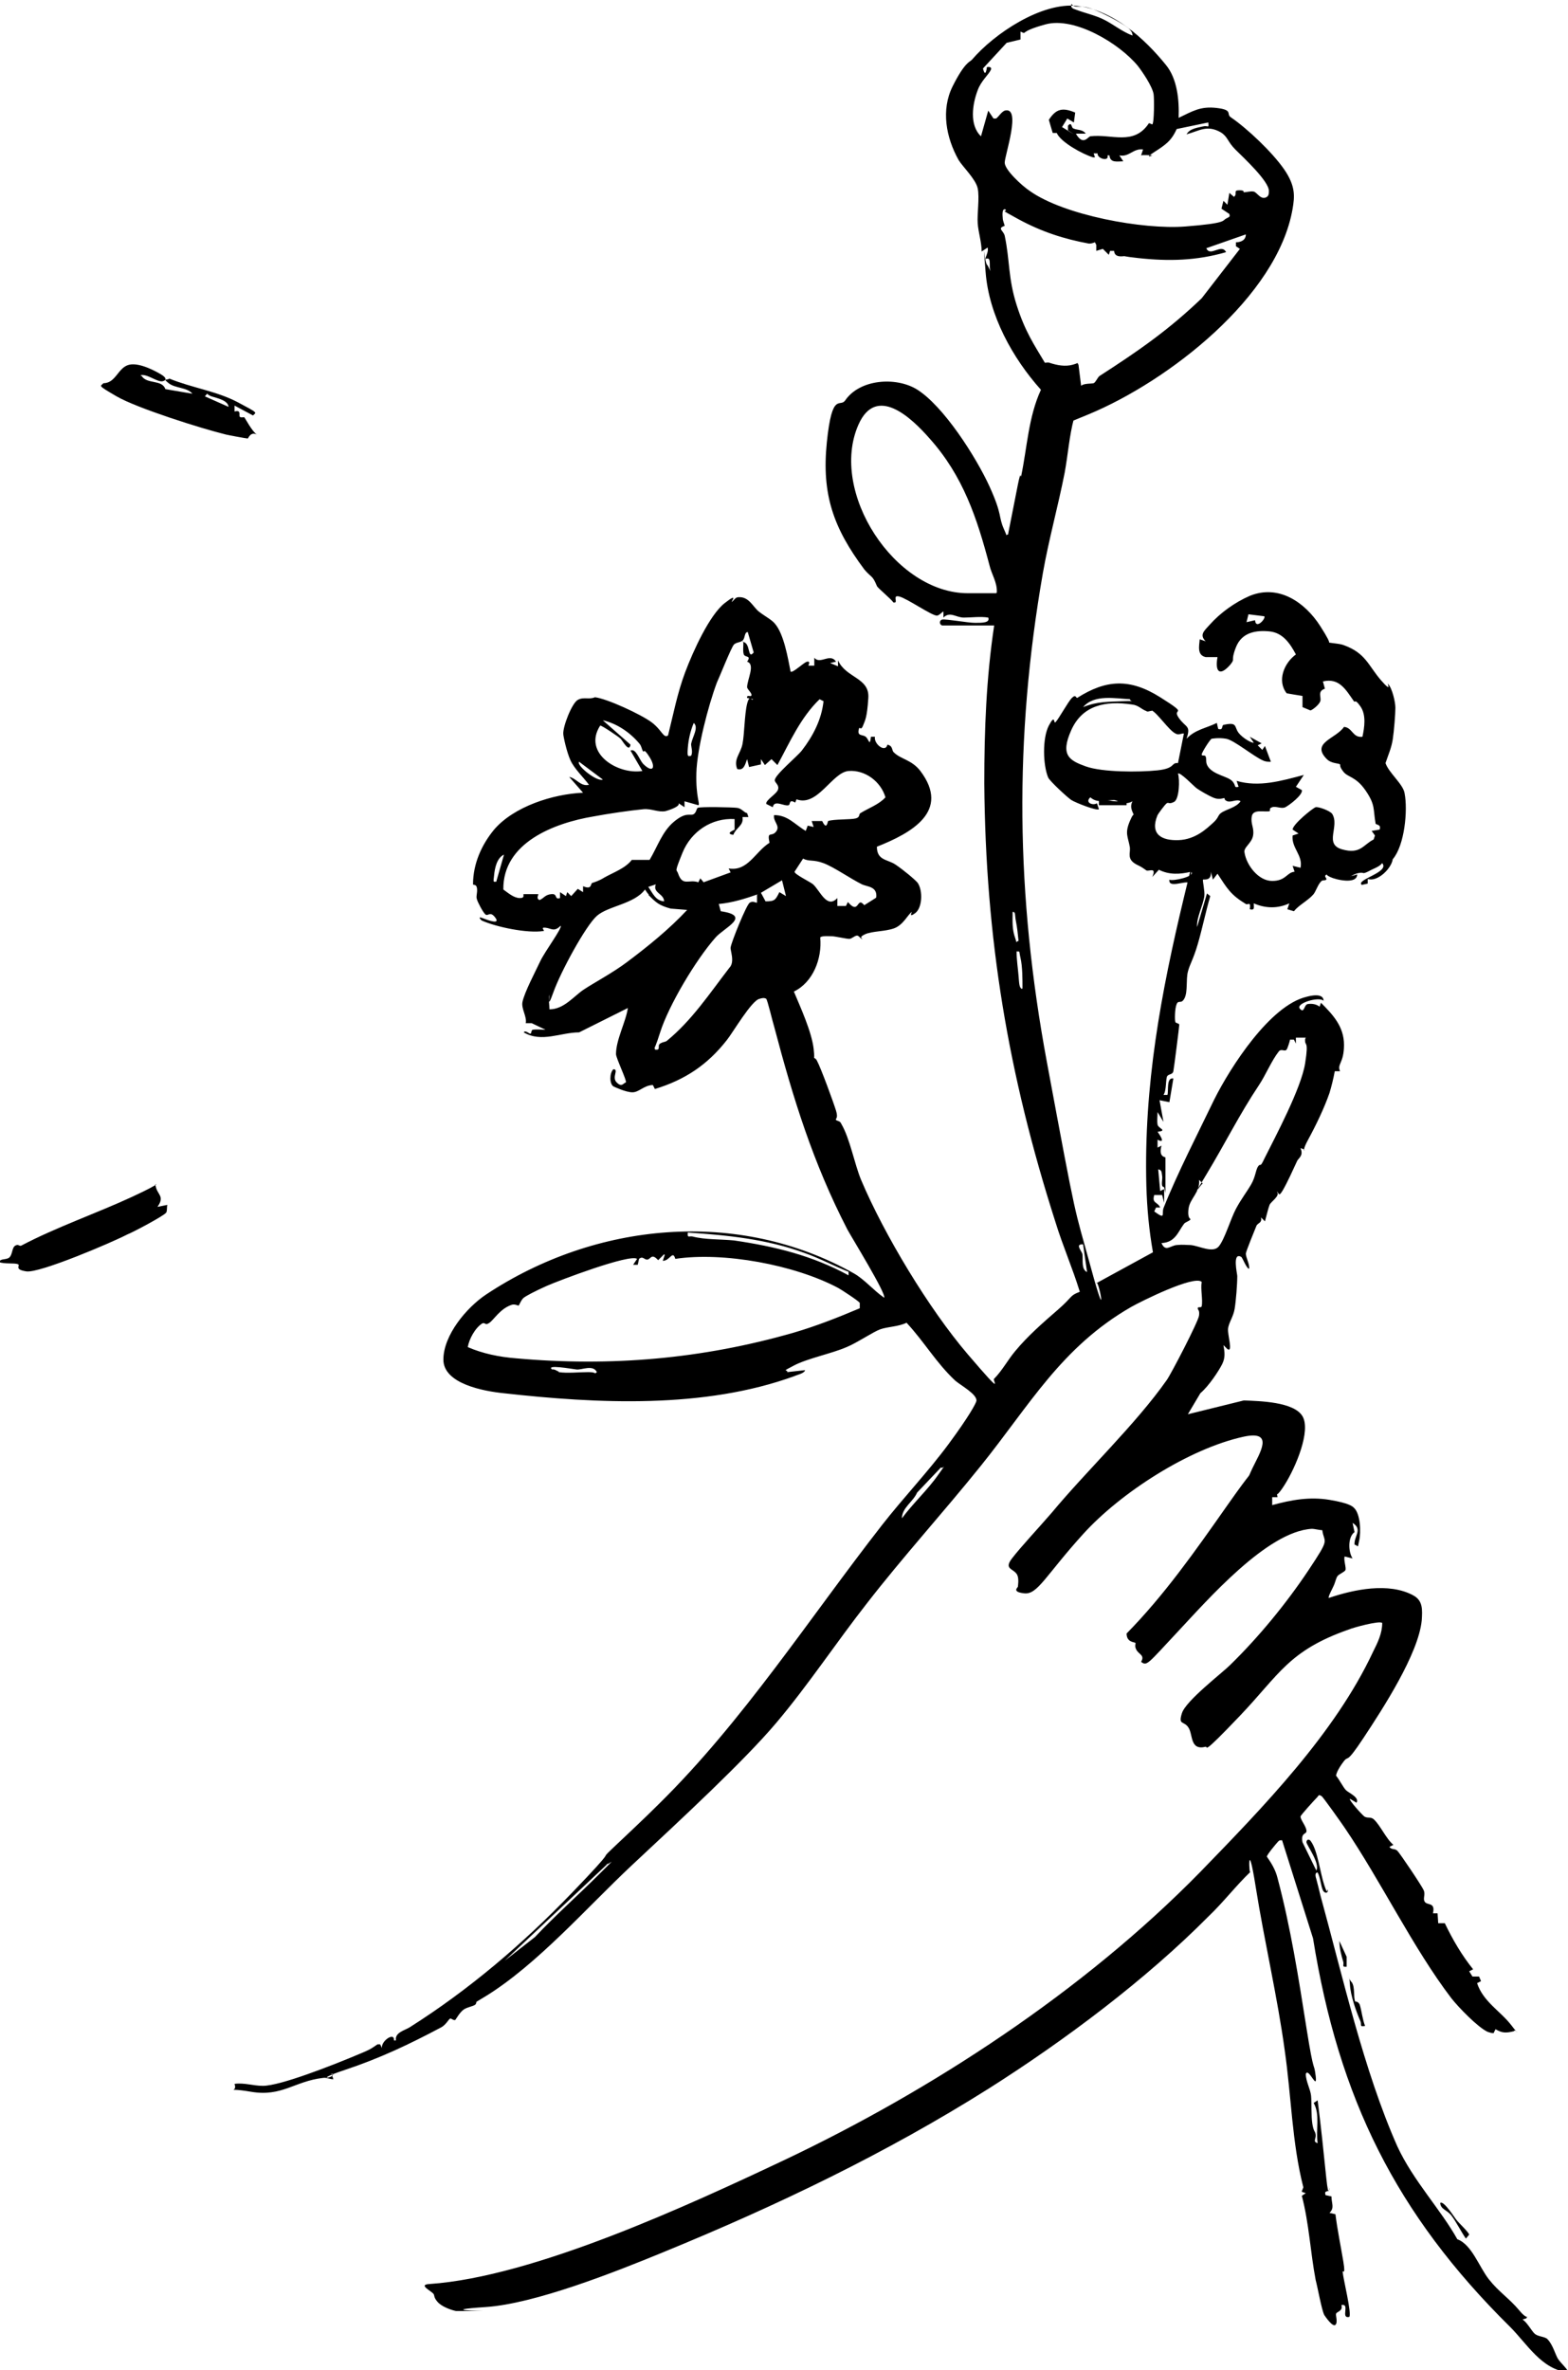 <svg width="319" height="482" viewBox="0 0 319 482" fill="none" xmlns="http://www.w3.org/2000/svg">
<g clip-path="url(#clip0_1044_2431)">
<path d="M236.838 241.402C236.033 241.402 236.57 239.795 236.435 239.125C236.301 238.456 236.435 237.92 235.631 237.787L236.033 242.205L236.838 241.803V244.615L236.435 243.008H234.827C234.291 244.749 235.497 244.347 236.033 245.552H235.229C235.229 245.418 234.827 246.355 234.827 246.355C237.24 248.096 236.301 246.891 236.704 245.686C239.518 238.59 243.807 230.289 247.024 223.594C250.375 216.9 258.417 204.448 265.789 202.708C266.727 202.44 269.274 201.904 269.274 203.511C268.335 202.574 263.51 204.047 264.449 205.118C265.387 206.189 265.253 204.314 266.057 204.18C266.861 204.047 267.799 204.18 268.47 204.716L268.738 203.913C271.15 206.323 273.429 208.733 273.429 212.482C273.429 216.23 271.954 216.364 272.625 217.837H271.552C271.284 219.31 270.882 220.917 270.48 222.255C269.408 225.335 267.799 228.682 266.057 231.895C264.314 235.109 266.325 233.77 264.583 233.502C265.253 234.975 264.18 235.51 263.912 236.046C263.108 237.787 261.902 240.464 260.964 242.071C260.025 243.678 260.159 242.339 259.757 242.339C260.562 243.142 258.551 244.347 258.283 245.017C258.015 245.686 257.613 247.427 257.345 248.364L256.541 247.56C256.809 248.765 255.87 248.632 255.602 249.301C255.334 249.97 253.458 254.523 253.458 254.924C253.458 255.728 254.262 257.067 254.128 258.004C253.592 258.004 252.788 255.728 252.52 255.594C250.643 254.523 251.715 259.075 251.715 259.477C251.715 261.217 251.447 264.564 251.179 266.171C250.911 267.778 249.973 268.983 249.839 270.188C249.705 271.393 250.911 275.142 249.705 274.338L248.901 273.535C249.169 275.008 249.303 276.079 248.633 277.418C247.962 278.757 245.952 281.836 244.209 283.309L241.663 287.593L253.056 284.782C256.272 284.915 263.242 285.049 264.985 287.995C266.727 290.94 263.644 298.304 261.366 301.919C259.087 305.534 259.757 302.723 259.891 304.463H258.819V306.07C262.706 304.999 266.459 304.329 270.48 304.999C274.501 305.668 275.171 306.338 275.439 306.605C276.78 307.81 276.914 311.559 276.512 313.3C276.109 315.04 276.512 314.371 275.573 314.103C275.439 312.363 277.316 311.024 275.171 309.685L275.573 311.559C274.233 312.497 274.233 315.442 275.171 316.915L273.563 316.513C273.295 317.183 273.965 318.923 273.697 319.325C273.429 319.727 272.356 320.128 272.088 320.53C271.82 320.932 271.686 321.601 271.418 322.27C271.15 322.94 270.078 324.814 270.346 324.948C275.439 323.208 282.543 321.735 287.502 324.413C289.513 325.484 289.379 327.358 289.245 329.5C288.575 336.329 281.337 347.442 277.45 353.333C273.563 359.224 274.501 356.68 273.295 358.287C272.088 359.893 271.82 360.83 271.82 361.098C272.491 361.902 273.295 363.508 273.831 364.044C274.367 364.579 276.646 365.517 275.975 366.588L274.635 365.784C274.367 366.052 277.182 369.132 277.584 369.399C278.254 369.801 278.79 369.399 279.46 369.935C280.801 371.14 282.007 373.952 283.481 375.157L282.677 375.558C283.079 376.228 283.749 375.826 284.285 376.362C284.822 376.897 289.245 383.458 289.647 384.395C290.049 385.332 289.379 386.135 289.915 386.805C290.451 387.474 292.059 386.805 291.523 389.081H292.462L292.596 391.089H293.936C295.544 394.437 297.421 397.65 299.699 400.462L298.895 400.863L299.565 401.934H300.906L301.308 402.872L300.504 403.273C301.71 407.022 305.329 409.03 307.473 411.842C309.618 414.654 308.277 412.378 308.009 413.047C306.401 413.449 305.597 413.449 304.256 412.645L303.854 413.449C303.452 413.449 303.05 413.315 302.648 413.181C300.638 412.244 296.751 408.227 295.276 406.353C287.502 396.177 280.935 382.52 273.563 371.675C273.027 370.872 269.14 365.383 268.872 365.249C268.201 364.847 268.335 365.115 267.933 365.517C267.531 365.918 264.583 369.132 264.583 369.399C264.583 370.069 265.655 371.274 265.789 372.211C265.923 373.148 264.583 372.479 264.985 374.621L267.799 380.378C268.604 378.905 265.789 375.157 265.789 374.621C265.789 374.085 266.325 373.818 266.727 374.487C268.067 376.362 268.604 380.914 269.408 383.324C270.212 385.734 269.944 383.993 270.078 384.261C270.346 384.93 269.542 385.198 269.14 384.395C268.738 383.592 268.604 381.717 268.067 380.78C267.397 380.78 267.665 381.717 267.799 382.119C268.067 383.056 268.335 384.261 268.604 385.332C273.161 401.934 277.45 421.08 284.285 436.478C287.502 443.44 293.132 449.331 296.483 455.356C299.431 456.427 300.906 460.979 302.916 463.523C304.927 466.067 307.071 467.406 309.082 469.816C311.092 472.226 310.824 470.352 310.556 471.423L309.752 471.69C310.69 472.226 311.628 474.1 312.298 474.636C312.969 475.172 314.443 475.172 314.845 475.707C315.917 476.778 316.454 478.92 316.99 479.724C317.526 480.527 319.268 482.134 319 482.402C313.639 481.866 310.69 476.644 307.205 473.163C284.017 450.268 272.356 426.704 267.129 394.169L260.83 374.219C260.293 374.219 260.293 374.219 260.025 374.487C259.757 374.755 257.613 377.299 257.747 377.567C258.685 378.905 259.489 380.244 259.891 381.851C262.572 391.893 264.18 402.202 265.789 412.378C267.397 422.553 267.263 418.938 267.665 422.152C268.067 425.365 266.191 420.277 265.655 421.75C265.655 423.223 266.593 424.829 266.727 426.168C266.861 427.507 266.727 430.319 266.995 431.925C267.263 433.532 267.531 433.264 267.665 434.068C267.799 434.871 266.995 435.54 268.067 435.808C267.665 432.997 268.604 430.051 267.263 427.641L268.067 427.105C268.738 432.327 269.274 437.549 269.81 442.77C270.346 447.992 270.48 444.109 270.48 445.047C270.48 445.984 269.274 445.18 269.676 446.385L270.882 446.653C270.882 448.126 271.552 448.929 270.48 450L271.686 450.268C272.088 453.482 272.759 456.695 273.295 459.908C273.831 463.122 273.027 461.381 273.161 462.05C273.295 463.523 275.037 470.485 274.501 471.155C272.625 471.557 274.769 468.343 272.893 468.745C273.295 469.95 271.954 470.084 271.82 470.485C271.686 470.887 272.222 472.226 271.686 472.762C271.15 473.297 269.676 471.155 269.408 470.753C268.872 469.682 268.067 465.13 267.665 463.657C266.593 458.034 266.325 452.143 264.851 446.519L265.655 445.984L264.851 445.716C264.851 445.314 265.253 444.913 265.119 444.645C262.84 435.674 262.706 426.168 261.366 416.93C259.891 406.085 257.211 394.704 255.468 383.725C253.726 372.747 254.128 381.851 254.396 380.646C251.447 383.458 248.901 386.805 245.952 389.617C233.085 402.604 216.599 414.922 201.185 424.695C180.141 437.95 158.026 448.528 134.838 458.034C125.054 462.05 108.835 468.477 98.783 469.147C88.73 469.816 98.515 469.95 98.247 469.95C97.979 469.95 93.288 469.95 92.751 469.95C91.545 469.682 89.803 469.013 88.999 468.075C88.194 467.138 88.462 466.87 88.194 466.469C87.658 465.799 84.978 464.594 87.39 464.46C108.701 462.988 140.199 448.394 159.768 439.155C189.39 425.097 220.351 405.014 244.209 380.646C256.943 367.525 271.552 352.529 279.326 335.927C280.264 334.053 281.203 332.178 281.203 330.036C280.667 329.5 275.305 330.973 274.367 331.375C262.17 335.659 260.293 340.479 252.251 348.914C244.209 357.349 245.818 355.073 245.282 355.207C242.065 356.01 242.735 352.797 241.797 351.324C240.859 349.852 239.652 350.923 240.456 348.379C241.261 345.835 248.633 340.212 250.241 338.605C256.004 332.982 261.634 326.153 266.191 319.325C270.748 312.497 269.408 313.969 269.006 311.158C268.335 311.158 267.531 310.89 266.861 310.89C257.747 311.425 245.55 325.484 239.518 331.91C233.487 338.337 233.353 338.873 232.146 337.935C232.951 336.597 231.744 336.463 231.208 335.525C230.672 334.588 231.208 334.187 230.94 334.053C230.672 333.919 229.198 333.919 229.198 332.178C236.838 324.413 243.137 315.442 249.437 306.472C255.736 297.501 253.324 301.652 254.798 298.572C256.272 295.493 259.355 290.807 253.056 292.145C241.931 294.555 227.991 303.526 220.351 311.961C212.712 320.396 211.103 324.279 208.422 324.011C205.742 323.743 207.082 322.806 207.082 322.672C207.082 322.538 207.35 321.065 206.948 320.262C206.278 318.923 204.133 319.191 205.876 316.915C207.618 314.639 211.371 310.622 213.918 307.677C221.156 298.974 231.074 289.602 237.374 280.631C238.312 279.292 243.807 268.715 243.941 267.51C244.075 266.305 243.673 266.439 243.673 266.037C243.673 265.635 244.343 266.037 244.477 265.635C244.746 264.297 244.209 262.154 244.477 260.682C243.003 259.209 232.012 264.698 230.136 265.769C215.928 273.937 209.495 285.719 199.576 298.037C191.936 307.543 183.76 316.513 176.388 326.019C170.089 334.053 164.459 342.622 157.892 350.387C151.324 358.153 138.725 369.801 128.404 379.441C119.424 387.876 109.238 399.524 98.783 405.951C88.328 412.378 97.175 406.219 97.04 406.353C96.906 406.487 97.04 407.156 96.772 407.558C96.504 407.959 95.164 408.093 94.36 408.629C93.556 409.164 92.751 410.637 92.617 410.771C92.215 410.905 91.813 410.369 91.545 410.503C91.277 410.637 90.741 411.708 89.803 412.244C83.235 415.725 77.338 418.537 70.1 420.947C62.862 423.357 69.028 422.419 67.419 421.616L67.821 422.821C67.017 422.821 66.481 422.419 65.677 422.553C59.913 423.223 57.367 426.436 51.067 425.365C44.767 424.294 48.52 426.034 47.716 423.758C49.727 423.49 51.469 424.16 53.48 424.16C57.099 424.16 67.821 419.875 71.708 418.269C75.595 416.662 75.193 416.796 76.801 415.725H77.338L77.74 416.528C77.338 415.189 80.286 413.047 80.152 414.922H80.554C80.286 413.315 82.297 412.913 83.369 412.244C95.432 404.612 106.423 395.24 116.341 384.93C126.26 374.621 121.569 378.772 124.383 376.094C127.198 373.416 130.817 370.069 134.034 366.855C151.19 349.985 164.727 328.965 179.471 310.087C183.76 304.597 188.854 299.242 193.009 293.618C197.164 287.995 198.504 285.451 198.638 284.915C198.906 283.577 195.421 281.702 194.349 280.765C190.462 277.15 188.049 272.865 184.43 268.983C182.822 269.786 180.543 269.786 179.069 270.322C177.595 270.857 174.244 273.133 172.233 273.937C169.151 275.275 164.325 276.213 161.511 277.685C158.696 279.158 160.304 278.355 160.17 279.024L163.789 278.623C163.655 279.292 162.181 279.56 161.645 279.828C143.282 286.522 121.569 285.451 102.402 283.309C98.515 282.907 90.205 281.434 90.205 276.48C90.205 271.527 94.896 265.903 98.917 263.225C121.167 248.498 150.118 245.686 173.708 258.941C175.852 260.146 177.729 262.422 179.873 263.895C180.409 263.225 173.306 251.711 172.367 249.97C165.398 236.448 161.377 223.46 157.49 208.733C157.222 207.929 156.149 203.377 155.881 203.109C155.479 202.842 154.943 202.975 154.541 203.109C152.933 203.377 149.046 210.072 147.839 211.544C143.952 216.498 139.395 219.578 133.23 221.452L132.827 220.649C131.085 220.649 130.013 222.122 128.672 222.122C127.332 222.122 125.054 221.05 124.785 220.917C123.981 220.381 123.981 218.239 124.785 217.435C125.992 217.435 124.383 219.042 125.456 220.113C126.528 221.184 126.796 220.247 127.332 220.113C127.6 219.845 125.322 215.159 125.322 214.356C125.322 211.41 127.332 207.795 127.734 204.984L117.816 209.938C114.063 209.938 110.176 212.08 106.557 209.938C106.825 209.402 107.629 210.205 107.897 210.205C108.165 210.205 108.031 209.402 108.433 209.402C109.238 209.268 110.176 209.402 110.98 209.402L108.165 208.063H106.959C107.227 206.724 106.021 205.118 106.289 203.779C106.691 201.77 108.97 197.486 109.908 195.478C110.846 193.469 114.465 188.649 114.063 188.248C112.722 189.587 112.186 188.783 110.98 188.649C109.774 188.515 110.98 189.319 110.578 189.319C107.361 189.854 100.927 188.515 97.979 187.177C97.174 186.373 97.711 186.507 98.381 186.775C99.051 187.043 101.866 188.114 100.793 186.641C99.721 185.168 99.319 186.373 98.783 185.972C98.247 185.57 97.04 183.16 97.04 182.892C96.772 182.357 97.175 181.553 97.04 180.616C96.906 179.679 96.236 180.08 96.236 179.813C96.236 175.662 97.979 171.779 100.525 168.7C104.546 164.014 112.454 161.47 118.62 161.202L115.805 157.989C117.28 158.257 118.084 159.997 119.826 159.595C118.754 158.123 116.877 156.382 116.073 154.642C115.269 152.901 114.599 149.688 114.599 149.286C114.465 147.813 116.341 142.993 117.548 142.324C118.754 141.654 119.826 142.324 121.033 141.788C123.445 142.056 130.415 145.269 132.559 146.876C134.704 148.483 134.972 150.223 135.91 149.554C136.983 145.269 137.787 140.985 139.395 136.7C141.004 132.416 144.354 125.052 147.437 122.642C150.52 120.232 148.509 122.642 148.912 122.374C149.314 122.107 149.582 121.437 150.252 121.437C152.396 121.303 153.201 123.445 154.407 124.383C155.613 125.32 156.954 125.989 157.624 126.793C159.5 128.935 160.304 133.889 160.841 136.567C161.243 136.968 163.521 134.692 164.191 134.558C164.862 134.424 164.593 134.96 164.459 135.362H165.666V133.755C166.872 135.228 168.883 132.684 170.089 134.558L168.883 134.826L170.491 135.495V134.29C172.099 137.905 176.925 137.772 176.656 141.922C176.388 146.073 175.986 146.474 175.584 147.545C175.182 148.617 174.914 147.813 174.78 148.081C174.244 149.822 175.45 149.286 176.12 149.822C176.791 150.357 176.925 151.964 177.193 149.822H177.997C177.729 151.294 180.141 153.169 180.543 151.428C181.75 151.696 181.348 152.633 181.884 153.035C183.224 154.374 185.503 154.508 187.245 156.784C193.411 164.951 185.503 169.369 178.399 172.181C178.399 174.993 180.543 174.725 182.152 175.796C183.76 176.867 186.173 178.875 186.709 179.545C187.781 181.152 187.647 184.633 186.173 185.704C184.698 186.775 185.637 185.302 185.503 185.436C184.698 185.972 183.76 188.114 181.884 188.783C180.007 189.453 177.461 189.319 175.986 189.988C174.512 190.658 175.584 190.925 175.45 190.925C175.182 191.059 174.78 190.256 174.378 190.256C173.842 190.256 173.306 190.925 172.77 190.925C172.233 190.925 169.821 190.39 169.285 190.39C168.749 190.39 167.006 190.256 166.872 190.658C167.274 194.942 165.398 199.762 161.511 201.637C162.851 204.85 165.13 209.804 165.532 213.285C165.934 216.766 165.13 214.892 165.13 215.025C165.13 215.025 165.934 215.025 166.202 215.695C167.006 217.168 169.553 224.13 170.089 225.87C170.625 227.611 169.821 227.477 170.089 227.745C170.357 228.013 170.893 227.879 171.161 228.548C172.904 231.494 173.842 236.715 175.182 239.929C179.873 251.042 188.988 266.171 196.896 275.409C204.804 284.648 201.721 280.497 202.257 280.363C203.865 278.757 205.072 276.48 206.546 274.74C209.093 271.66 212.175 268.983 215.258 266.305C218.341 263.627 217.537 263.493 219.681 262.69C218.207 257.87 216.196 253.318 214.722 248.498C205.072 218.373 200.514 190.925 200.246 159.328C200.246 148.483 200.648 137.905 202.257 127.194H191.668C190.998 126.927 191.132 126.123 191.668 125.989C192.606 125.855 196.896 126.659 198.37 126.659C199.844 126.659 201.453 126.659 201.051 125.588C199.442 125.32 197.7 125.588 196.091 125.588C194.483 125.588 193.277 124.249 191.936 125.588V124.383C191.802 124.249 191.132 125.186 190.596 125.186C189.524 125.186 184.564 121.705 182.956 121.303C181.348 120.902 182.956 122.776 181.75 122.508C181.348 121.839 178.533 119.563 178.399 119.161C177.461 116.885 177.327 117.554 175.852 115.814C169.553 107.379 167.14 100.55 168.212 89.973C169.285 79.396 170.893 83.011 171.965 81.404C174.914 77.12 182.152 76.584 186.441 79.128C191.936 82.475 198.638 93.053 201.319 98.944C203.999 104.835 203.061 104.969 204.267 107.647C205.474 110.324 204.267 108.584 205.072 108.718C205.742 105.37 206.412 101.889 207.082 98.542C207.752 95.195 207.618 97.471 207.752 96.802C208.959 91.044 209.227 84.752 211.773 79.262C206.01 72.835 201.185 64.133 200.514 55.296C199.844 46.459 200.246 53.823 200.917 53.957L201.721 55.564C201.185 54.76 201.453 53.823 201.319 53.02C201.185 52.217 200.514 52.752 200.514 52.618C200.514 52.083 201.185 51.145 200.917 50.342L199.71 51.145C199.71 49.271 199.04 47.263 198.906 45.388C198.772 43.514 199.308 40.167 198.906 38.292C198.504 36.418 195.823 33.874 195.019 32.535C192.472 27.983 191.4 22.359 193.813 17.539C196.225 12.719 197.298 12.585 197.7 12.184C202.257 6.828 211.907 0.402 219.145 1.205C226.383 2.008 232.817 7.765 237.24 13.255C239.518 16.067 239.92 20.351 239.786 23.966C242.601 22.627 244.209 21.556 247.56 21.958C250.911 22.359 249.437 23.163 250.375 23.832C253.726 26.108 258.819 30.928 261.232 34.409C263.644 37.89 263.376 40.033 262.974 42.443C259.891 60.384 237.642 77.522 221.558 84.216C205.474 90.91 219.413 84.618 218.475 85.153C217.537 88.634 217.269 92.517 216.599 96.132C215.258 102.96 213.382 109.655 212.175 116.483C206.278 150.223 206.68 182.089 212.98 215.963C219.279 249.837 218.341 244.615 221.96 257.87C225.579 271.125 223.434 259.61 223.032 260.949L234.559 254.657C233.755 250.104 233.353 245.686 233.219 241.134C232.683 220.783 236.167 202.038 240.859 182.49C245.55 162.943 241.663 180.482 241.931 179.545C241.127 179.009 237.642 180.75 237.91 178.875C238.446 179.277 243.405 178.206 242.333 177.269C240.054 177.804 237.91 177.938 235.765 176.867L234.425 178.34C235.363 176.198 233.755 177.269 233.219 177.001C232.28 176.332 232.28 176.332 231.208 175.796C229.198 174.725 230.002 173.52 229.868 172.315C229.466 170.039 228.796 169.503 229.868 166.959C230.94 164.415 230.806 166.424 230.806 166.29C230.806 165.487 229.6 164.415 230.404 162.943C228.796 163.88 227.455 162.809 226.651 162.675C225.177 162.675 223.3 163.478 221.826 162.139C220.62 163.21 222.362 163.88 223.166 163.344L223.568 164.549C223.166 164.951 218.743 163.21 217.939 162.675C217.135 162.139 213.65 158.926 213.248 158.123C212.175 155.579 212.041 150.089 213.382 147.545C214.722 145.002 214.32 147.278 214.722 146.876C215.392 146.207 217.269 142.725 218.073 141.922C218.877 141.119 218.877 141.922 219.145 141.922C225.043 138.173 229.868 137.905 236.033 141.788C242.199 145.671 238.312 143.797 239.786 145.939C241.261 148.081 242.333 147.412 241.395 150.223C243.137 148.349 245.416 148.081 247.56 147.01L247.828 148.215C248.901 148.617 248.498 147.545 248.901 147.412C251.849 146.742 251.045 147.813 251.983 149.018C252.922 150.223 254.798 151.16 255.066 151.027L254.262 149.822L256.675 151.16L255.87 151.562L256.809 152.499L257.345 151.696L258.551 154.909C258.015 154.909 257.479 154.909 256.943 154.642C255.066 153.838 251.045 150.491 249.437 150.223C247.828 149.955 246.622 150.223 246.488 150.223C246.086 150.491 244.477 153.035 244.477 153.437C244.477 153.838 245.148 153.437 245.282 153.838C245.55 154.508 245.148 155.043 245.818 155.98C247.024 157.587 249.705 157.855 250.643 158.792C251.581 159.729 250.911 160.265 251.983 159.997L251.581 158.792C256.138 160.131 260.696 158.792 265.253 157.587L263.644 159.997L264.851 160.667C265.119 161.604 262.304 163.746 261.5 164.148C260.696 164.549 259.623 163.88 258.819 164.148C258.015 164.415 258.551 164.817 258.283 164.951C257.345 165.219 254.932 164.415 254.664 166.022C254.396 167.629 255.2 168.298 254.932 169.905C254.664 171.512 252.922 172.315 253.19 173.386C253.592 175.93 256.004 179.143 258.819 179.143C261.634 179.143 261.768 177.403 263.376 177.269L262.974 176.064L264.583 176.465C265.119 173.922 262.706 172.449 262.974 169.905L264.18 169.503L262.974 168.7C262.974 167.629 267.129 164.282 267.665 164.148C268.201 164.014 270.48 164.817 271.016 165.487C272.625 168.03 269.274 171.645 273.027 172.717C276.78 173.788 277.316 171.779 279.46 170.708L279.728 169.905L279.058 168.968L280.667 168.7C281.069 167.629 279.996 167.763 279.862 167.495C279.326 164.549 279.862 163.746 277.852 160.8C275.841 157.855 274.233 158.123 273.295 156.918C272.356 155.713 272.759 155.579 272.625 155.445C272.356 155.177 270.882 155.311 269.944 154.374C266.593 151.027 271.82 150.223 273.429 147.813C275.171 147.947 275.171 150.089 277.182 149.822C277.584 147.947 277.986 145.403 276.78 143.663C275.573 141.922 275.707 142.993 275.439 142.592C273.831 140.315 272.491 137.772 269.14 138.575L269.542 140.048C267.933 140.583 268.872 141.788 268.604 142.592C268.335 143.395 266.861 144.466 266.593 144.466L264.985 143.797V141.52C264.851 141.52 261.768 140.985 261.768 140.985C259.757 138.441 261.232 134.826 263.644 133.085C262.438 130.809 260.964 128.667 258.283 128.399C255.602 128.132 252.654 128.533 251.447 131.613C250.241 134.692 251.447 133.755 250.241 135.228C248.096 137.638 247.158 136.567 247.694 133.621H245.282C243.539 133.219 243.941 131.479 244.075 130.006L245.282 130.408C243.941 129.069 245.014 128.265 246.086 127.06C248.23 124.65 251.179 122.508 254.262 121.169C260.159 118.759 265.521 122.508 268.604 127.328C271.686 132.148 269.81 130.274 270.078 130.542C270.346 130.809 272.491 130.809 273.429 131.211C277.852 132.818 278.388 135.362 280.935 138.307C283.481 141.253 282.007 138.575 282.409 139.11C283.213 139.914 283.883 142.725 283.883 143.93C283.883 145.135 283.615 148.617 283.347 150.357C283.079 152.098 282.409 153.57 281.873 155.177C282.543 157.185 285.492 159.462 285.76 161.336C286.43 164.817 285.76 171.913 283.347 174.725C283.079 176.599 280.264 179.411 278.254 178.742V179.679L277.048 179.947C275.707 178.875 282.811 177.403 281.203 175.528C280.533 176.332 279.46 176.599 278.522 177.135C276.914 177.938 277.718 177.269 276.377 177.537C275.037 177.804 274.501 178.742 273.161 178.474C271.82 178.206 271.15 177.537 270.078 177.804C269.006 178.072 270.078 178.608 269.81 178.875C269.542 179.143 269.006 178.875 268.738 179.277C268.067 179.947 267.665 181.419 267.129 181.955C266.057 183.16 264.18 184.097 263.242 185.302L261.902 184.9L262.304 183.695C260.025 184.767 257.479 184.767 255.066 183.695C255.066 184.499 255.334 185.168 254.262 184.9C254.53 183.16 253.86 184.097 253.458 183.829C250.375 181.955 249.705 180.75 247.694 177.67L246.756 178.875L246.354 177.269C246.488 179.277 244.88 178.742 244.746 178.875C244.612 179.009 245.148 181.285 245.014 182.223C244.746 184.231 243.405 186.507 243.539 188.515L245.55 181.687L246.22 182.223C245.282 185.436 244.612 188.783 243.673 191.997C242.735 195.21 242.065 196.013 241.663 197.62C241.261 199.227 241.663 201.637 240.993 202.975C240.322 204.314 239.786 203.243 239.384 204.18C238.982 205.118 238.982 207.528 239.116 207.795C239.116 208.063 239.786 208.063 239.92 208.331C239.92 208.733 238.848 217.168 238.714 217.837C238.58 218.507 237.91 218.373 237.508 218.774C237.106 219.176 237.374 221.72 236.704 222.657H237.508C237.776 221.854 237.24 219.042 238.714 219.31L237.91 224.13L235.899 223.728L236.704 228.147L235.497 226.138C235.497 226.942 235.363 227.879 235.497 228.682C235.631 229.485 237.642 229.887 235.497 230.155C235.497 230.155 237.508 232.833 235.497 231.762V233.368L236.301 232.967C235.631 235.377 237.106 235.243 237.106 235.377V242.607L236.838 241.402ZM230.404 7.23C230.404 6.56 230.002 6.159 229.6 5.757C228.125 4.552 223.032 1.874 221.022 1.473C219.011 1.071 218.877 1.74 217.939 0.803C217.805 1.74 218.341 1.74 219.011 2.008C220.754 2.678 222.764 3.079 224.641 4.017C226.517 4.954 228.259 6.427 230.404 7.23ZM231.476 13.389C227.723 8.837 218.609 3.347 212.712 4.954C206.814 6.56 209.227 7.096 207.618 6.427V8.033L204.804 8.703L199.978 13.924C200.514 16.067 200.783 13.657 200.783 13.657C201.185 13.523 201.855 13.657 201.587 14.192C201.185 15.129 199.576 16.468 198.906 18.343C197.834 21.154 197.164 25.439 199.576 27.715L201.051 22.493L202.123 24.1H202.659C203.195 23.698 203.731 22.761 204.401 22.493C207.886 21.556 204.401 31.598 204.401 33.07C204.401 34.543 207.886 37.757 209.495 38.828C216.464 43.782 232.548 46.727 241.127 46.058C249.705 45.388 248.633 44.853 249.437 44.451C250.241 44.049 250.241 44.049 250.107 43.514L248.498 42.443L248.901 40.836L249.705 41.639L250.107 39.229L251.045 40.033C251.849 39.363 250.777 38.694 252.117 38.694C253.458 38.694 252.788 39.095 253.056 39.095C253.726 39.095 254.396 38.828 255.066 38.962C255.736 39.095 256.541 40.836 257.747 40.033C258.149 39.765 258.149 39.229 258.149 38.828C258.149 36.819 252.922 31.999 251.313 30.393C249.705 28.786 249.839 27.849 248.364 26.912C245.55 25.305 243.941 26.644 241.395 27.313C242.065 26.108 243.673 25.974 244.746 25.707C245.818 25.439 245.952 26.242 245.818 24.903L239.384 26.242C238.312 28.652 237.106 29.455 234.827 30.928C232.548 32.401 234.559 31.598 234.425 31.598C234.291 31.598 232.548 31.464 232.146 31.598L232.548 30.393C230.538 30.125 229.734 31.999 227.723 31.598L228.527 32.803C227.321 32.803 225.847 33.204 225.713 31.598H225.311C225.713 32.937 223.166 32.267 223.3 31.196H222.496L222.764 31.999C222.63 31.999 222.496 31.999 222.362 31.999C220.217 31.33 215.794 28.92 214.99 27.045H214.186C214.186 27.179 213.382 24.368 213.382 24.368C214.856 22.092 216.196 21.824 218.743 22.895L218.475 24.903L217.135 24.1L216.062 25.84L218.475 27.313L217.269 26.51V25.573C218.073 24.635 217.939 25.974 218.341 26.108C219.145 26.51 220.217 26.242 220.888 27.179H218.877C220.351 29.723 221.29 27.849 221.826 27.715C226.115 27.179 230.672 29.723 233.755 25.037L234.425 25.305C234.827 25.037 234.827 19.949 234.693 19.146C234.425 17.539 232.414 14.594 231.476 13.389ZM222.764 49.271C222.362 49.405 222.094 49.539 221.558 49.539C216.464 48.602 211.907 47.129 207.216 44.585C202.525 42.041 205.206 43.38 204.535 42.577C203.731 42.309 203.999 44.183 203.999 44.317C203.999 44.853 204.267 45.388 204.401 45.924C202.793 46.459 204.133 46.861 204.401 47.932C205.474 53.02 205.072 56.501 206.814 61.99C208.556 67.48 210.433 70.158 212.577 73.773C212.712 73.773 213.248 73.639 213.516 73.773C215.124 74.308 216.733 74.576 218.207 74.174C219.681 73.773 219.011 73.639 219.413 74.174L219.949 78.459C220.485 77.923 222.094 78.057 222.496 77.923C222.898 77.789 223.3 76.718 223.702 76.45C231.61 71.363 237.776 67.078 244.477 60.652L252.251 50.61L251.447 50.074V49.271C252.385 49.271 253.458 48.869 253.458 47.664L245.416 50.476C246.22 52.35 248.499 49.405 249.437 51.279C243.405 53.02 237.776 53.154 231.61 52.484C225.445 51.815 230.806 51.949 230.404 51.949C229.332 51.815 226.785 52.886 226.651 51.012H225.847L225.579 51.815L224.372 50.61L223.032 51.012V49.807L222.764 49.271ZM202.793 120.5C202.927 118.492 201.721 116.751 201.319 115.01C198.772 105.37 195.957 96.802 189.122 89.17C185.369 84.885 178.265 78.191 174.646 86.358C168.614 100.015 182.018 120.634 196.896 120.634H202.659L202.793 120.5ZM257.211 125.32L253.994 124.918L253.592 126.525L255.334 126.123C255.468 128.132 257.613 125.722 257.211 125.32ZM151.056 130.542C152.798 130.542 151.994 134.29 153.335 132.684L152.128 128.533C151.458 128.533 151.592 129.604 151.19 130.14C150.788 130.675 149.85 130.542 149.314 131.077C148.777 131.613 146.231 138.039 145.829 138.843C144.086 143.529 141.808 152.232 141.674 157.185C141.54 162.139 142.478 163.478 142.076 163.746L139.261 162.943V164.148L138.055 163.344C138.457 164.014 135.91 164.817 135.374 164.951C133.9 165.219 132.559 164.415 130.951 164.549C128.136 164.817 123.579 165.487 120.764 166.022C112.722 167.361 102.268 171.378 102.402 180.884C103.34 181.553 104.546 182.624 105.753 182.624C106.959 182.624 106.289 181.821 106.557 181.821C106.825 181.821 109.372 181.821 109.506 181.821C109.64 181.821 108.97 182.758 109.774 183.026C110.712 182.624 110.846 181.955 112.186 181.821C113.527 181.687 112.722 183.026 113.929 182.624V181.419L115.135 182.223L115.403 181.419L116.207 182.223L117.548 180.75L118.62 181.419V180.214C120.496 181.018 120.094 179.679 120.496 179.545C120.899 179.411 121.837 179.143 122.909 178.474C124.785 177.403 127.198 176.599 128.538 174.859H132.157C133.766 172.181 134.704 169.102 137.117 167.093C139.529 165.085 140.333 165.888 141.004 165.62C141.674 165.353 141.674 164.415 141.942 164.282C142.344 164.014 149.046 164.148 149.984 164.282C150.922 164.415 151.324 165.219 151.994 165.353L152.262 166.156H151.056C151.324 167.897 149.85 168.164 149.18 169.771C147.437 169.503 149.314 168.834 149.448 168.7C149.448 168.03 149.448 167.227 149.448 166.558C144.756 166.29 140.601 169.102 138.859 173.386C137.117 177.67 137.653 176.733 137.921 177.537C138.859 180.348 140.065 178.742 142.076 179.411L142.478 178.608L143.148 179.411L148.643 177.403L148.241 176.599C152.128 177.269 153.603 173.252 156.551 171.378C156.015 168.834 156.954 170.307 157.892 169.102C158.83 167.897 157.222 167.093 157.49 165.754C160.304 165.754 161.645 167.629 163.923 168.968L164.325 167.897L165.532 168.164L165.13 166.959H167.274C168.212 168.968 168.346 167.093 168.48 166.959C169.553 166.558 173.172 166.692 174.11 166.424C175.048 166.156 174.646 165.62 175.048 165.353C176.791 164.282 178.801 163.612 180.141 162.139C179.203 158.926 175.986 156.516 172.635 156.784C169.285 157.052 166.336 164.148 162.047 162.541L161.779 163.21C160.438 162.407 160.841 163.612 160.438 163.746C159.5 164.014 157.49 162.541 157.222 164.148L155.881 163.478C155.747 162.675 158.026 161.47 158.294 160.533C158.562 159.595 157.624 159.194 157.624 158.658C157.624 157.587 162.181 153.838 163.119 152.633C165.398 149.688 167.14 146.34 167.542 142.592L166.738 142.19C162.851 145.939 160.706 150.893 158.16 155.579L156.954 154.374L155.613 155.579L154.809 154.374V155.445L152.396 155.98L151.994 154.374C151.592 155.445 151.324 156.784 149.984 156.382C149.18 154.374 150.654 153.303 151.056 151.294C151.458 149.286 151.458 145.269 151.994 143.127C152.53 140.985 152.933 142.725 153.201 142.19L151.994 141.922C151.86 141.253 152.664 141.654 152.799 141.52C153.201 141.119 152.128 140.315 151.994 139.78C151.994 138.173 153.737 135.094 151.994 134.558C152.933 133.219 151.592 133.755 151.324 133.085C151.056 132.416 151.324 130.943 151.19 130.408L151.056 130.542ZM230.002 142.19C226.919 142.056 222.63 141.119 220.351 143.797C223.3 142.592 225.579 142.725 228.527 142.592C231.476 142.458 230.002 142.859 229.868 142.19H230.002ZM234.291 144.6C234.023 144.466 233.487 144.868 233.219 144.6C232.146 144.198 231.61 143.395 230.27 143.261C224.909 142.458 220.217 143.395 217.939 148.483C215.66 153.57 217.537 154.642 220.888 155.847C224.238 157.052 231.744 157.052 235.497 156.65C239.25 156.248 238.178 155.043 239.652 155.177L240.859 149.152C240.188 149.152 239.786 149.554 239.116 149.152C237.776 148.483 235.363 144.868 234.291 144.466V144.6ZM130.817 152.767C130.549 152.365 130.549 151.83 130.147 151.294C128.27 149.018 125.59 147.144 122.641 146.474L128.27 151.428C128.002 153.169 126.662 150.625 126.26 150.223C125.858 149.822 122.507 147.545 122.105 147.545C118.486 153.169 125.724 157.587 130.683 156.784L128.27 152.633C129.343 152.098 130.013 154.374 130.817 155.311C132.827 157.319 133.498 156.114 132.157 153.972C130.817 151.83 131.085 153.169 130.817 152.767ZM140.601 153.704C141.004 152.901 140.601 151.964 140.601 151.294C140.87 149.822 142.21 147.947 141.138 147.01C140.467 148.617 140.065 150.357 139.931 152.098C139.797 153.838 139.931 153.838 140.467 153.704H140.601ZM122.641 158.524L117.816 154.909C117.146 155.579 121.435 159.06 122.641 158.524ZM249.169 162.273C248.901 162.273 248.096 162.675 247.024 162.273C245.952 161.872 243.941 160.667 243.405 160.265C242.869 159.863 240.054 156.918 239.652 157.319C240.054 158.524 239.92 162.541 238.848 163.077C237.776 163.612 237.776 163.077 237.374 163.344C236.972 163.612 235.631 165.487 235.497 165.754C233.889 169.637 236.301 170.976 239.786 170.842C243.271 170.708 245.55 168.432 246.756 167.361C247.962 166.29 247.694 165.888 248.364 165.353C249.437 164.549 251.447 164.282 252.385 162.943C251.715 162.407 250.509 163.21 249.705 162.943C248.901 162.675 249.169 162.139 249.169 162.139V162.273ZM100.927 179.411L102.536 173.788C101.062 174.457 100.659 176.599 100.525 177.938C100.391 179.277 100.257 179.411 100.927 179.277V179.411ZM178.265 182.49C178.533 180.214 176.388 180.348 175.316 179.813C172.904 178.608 169.687 176.332 167.542 175.528C165.398 174.725 164.593 175.26 163.387 174.591L161.645 177.269C161.645 177.804 164.727 179.277 165.398 179.813C166.872 181.152 168.212 184.9 170.357 182.624V184.231H172.099L172.501 183.428C174.646 185.972 174.378 182.758 175.45 183.695C176.522 184.633 175.45 184.231 175.584 184.231L178.131 182.624L178.265 182.49ZM159.902 182.223L159.098 179.009L154.809 181.553L155.747 183.294C157.624 183.294 157.758 183.026 158.562 181.419L159.902 182.223ZM133.498 179.813L131.889 180.348C132.827 181.687 133.364 183.16 135.106 183.294C135.106 181.687 132.559 181.553 133.498 179.679V179.813ZM132.023 181.955C131.755 181.687 131.487 181.285 131.219 180.884C129.075 183.829 123.713 184.231 121.435 186.239C119.156 188.248 114.063 197.62 112.588 201.77C111.114 205.921 111.918 202.038 111.784 202.306C111.516 203.109 111.784 204.314 111.784 205.252C114.733 205.252 116.743 202.574 118.754 201.235C120.764 199.896 124.785 197.754 127.6 195.612C131.889 192.398 136.178 188.917 139.797 185.034L136.446 184.767C134.034 184.097 133.498 183.562 131.889 181.955H132.023ZM154.273 181.821C151.592 182.758 149.046 183.562 146.231 183.829L146.633 185.302C153.067 186.239 147.303 188.649 145.561 190.658C141.54 195.21 136.044 204.448 134.302 209.938C132.559 215.427 133.096 212.08 133.23 213.419C134.57 213.687 133.632 212.615 134.302 212.214C134.972 211.812 135.24 211.946 135.642 211.678C140.735 207.528 144.354 202.038 148.375 196.817C149.582 195.612 148.509 193.202 148.643 192.666C148.777 191.595 151.86 183.963 152.53 183.562C153.201 183.16 153.603 183.562 154.005 183.562V181.955L154.273 181.821ZM207.216 191.327C207.082 189.988 206.948 188.649 206.68 187.31C206.412 185.972 206.68 185.436 206.01 185.436C206.01 187.444 205.876 188.917 206.546 190.792C207.216 192.666 206.01 191.729 207.216 191.327ZM208.02 200.967C208.02 199.093 208.02 196.549 207.618 194.808C207.216 193.068 207.618 193.603 206.814 193.469C206.814 195.076 207.082 196.817 207.216 198.423C207.35 200.03 207.35 200.833 207.886 201.101L208.02 200.967ZM265.655 211.009H263.644V212.214L263.242 211.41H262.438C262.438 211.678 261.902 213.285 261.768 213.419C261.366 213.954 260.696 213.151 260.159 213.82C258.685 215.695 257.479 218.64 256.138 220.649C252.117 226.674 249.303 232.431 245.416 238.858C241.529 245.284 244.746 240.063 244.746 240.732L243.941 239.929C244.209 242.473 242.065 243.678 241.797 245.82C241.529 247.962 242.333 247.828 242.199 247.962C241.931 248.364 241.127 248.498 240.859 248.899C239.652 250.506 239.116 252.648 236.301 252.782C237.106 254.657 238.044 253.318 239.384 253.184C240.725 253.05 241.261 253.184 242.199 253.184C243.941 253.318 246.756 254.924 247.962 253.452C249.169 251.979 250.375 247.828 251.447 245.82C252.52 243.812 253.592 242.473 254.53 240.866C255.468 239.259 255.468 237.787 256.004 237.117C256.541 236.448 256.272 237.653 257.211 235.644C259.489 231.092 264.717 221.318 265.521 216.23C266.325 211.143 265.387 213.017 265.521 211.277L265.655 211.009ZM172.77 258.673C169.687 257.468 166.738 255.862 163.655 254.79C156.015 251.979 147.973 251.175 139.931 250.64C139.797 251.845 140.199 251.309 140.87 251.443C143.416 252.113 146.499 251.979 149.314 252.247C157.624 253.452 165.264 255.326 172.635 259.343V258.539L172.77 258.673ZM220.351 253.05C218.609 252.916 220.083 254.389 220.217 255.058C220.351 256.263 219.949 258.138 221.156 258.673L220.351 253.05ZM135.106 255.058L133.9 256.263C132.559 254.79 132.425 255.995 131.755 256.129C131.085 256.263 130.817 255.326 130.013 255.995L129.745 257.2H128.806L129.611 255.995C128.136 254.924 113.661 260.414 111.248 261.485C108.835 262.556 107.093 263.493 106.557 263.895C106.021 264.297 105.619 265.502 105.485 265.502C105.351 265.502 104.68 265.1 104.01 265.368C101.732 266.171 100.525 268.313 99.587 268.983C98.649 269.652 98.783 268.849 98.113 269.117C96.638 270.054 95.432 272.33 95.164 273.937C98.247 275.275 101.598 275.945 104.949 276.213C124.249 277.953 142.88 276.347 161.511 270.991C166.068 269.652 170.491 267.912 174.914 266.037C174.914 265.635 174.914 265.234 174.914 264.966C174.914 264.698 171.027 262.154 170.491 261.887C161.645 257.2 147.169 254.523 137.385 255.995C136.849 254.121 136.312 256.397 134.838 256.397L135.24 255.192L135.106 255.058ZM113.661 279.024C115.403 279.292 117.816 279.024 119.692 279.024C121.569 279.024 120.764 279.56 121.435 279.024C120.63 277.418 118.352 278.623 117.28 278.489C116.207 278.355 110.98 277.418 112.32 278.489C112.856 278.355 113.393 278.89 113.661 278.89V279.024ZM191.534 298.304L186.575 303.526C185.771 305.4 183.492 306.605 183.492 308.748C185.771 305.668 188.719 302.99 190.864 299.911C193.009 296.832 191.668 299.108 191.4 298.304H191.534ZM123.445 379.173L102.67 398.721L108.835 393.901C112.991 389.483 117.548 385.466 121.837 381.182C126.126 376.897 123.847 379.307 123.445 379.039V379.173Z" fill="black"/>
<path d="M31.633 241C31.901 243.008 33.644 243.142 32.035 245.418L34.046 245.017C33.912 245.418 34.046 246.355 33.778 246.623C33.242 247.293 27.21 250.506 25.87 251.042C22.787 252.648 8.043 258.941 5.363 258.539C2.682 258.138 4.29 257.334 3.62 257.067C2.95 256.799 0.939 257.067 -0.133 256.665C0.001 255.862 1.208 256.263 1.878 255.728C2.548 255.192 2.414 253.719 3.084 253.318C3.754 252.916 3.888 253.452 4.29 253.318C11.394 249.569 19.57 246.757 26.808 243.41C34.046 240.063 31.231 240.732 31.499 241.134L31.633 241Z" fill="black"/>
<path d="M28.817 76.451C29.89 78.191 32.972 77.12 33.643 79.128L39.138 80.066C38.066 78.727 35.653 78.995 34.313 77.923C32.972 76.852 34.045 77.388 34.447 76.986C39.004 78.861 44.097 79.53 48.386 81.806C52.675 84.082 52.139 83.814 51.469 84.484L47.716 82.476V83.681C49.191 83.279 48.52 84.484 48.788 84.752C49.056 85.019 49.593 84.752 49.727 84.886C49.861 85.019 51.335 87.831 52.273 88.367C50.933 87.697 50.531 89.17 50.397 89.17C50.129 89.17 46.51 88.501 45.974 88.367C41.014 87.162 27.879 83.011 23.724 80.601C19.569 78.191 20.507 78.593 21.044 77.923C23.59 77.923 23.992 74.71 26.271 74.174C28.549 73.639 32.168 75.781 32.838 76.183C33.509 76.585 34.179 77.254 33.106 77.522C32.034 77.79 29.89 75.915 28.549 76.317L28.817 76.451ZM46.51 82.877C46.51 81.404 44.231 81.003 43.025 80.601C41.819 80.2 42.489 79.664 41.685 80.601L46.51 82.743V82.877Z" fill="black"/>
<path d="M296.349 451.473C296.751 452.009 298.761 453.883 298.896 454.419L298.225 455.222C297.287 453.883 296.215 451.741 295.277 450.536C294.338 449.331 293.132 449.331 292.998 447.992C293.668 447.323 296.081 451.206 296.349 451.473Z" fill="black"/>
<path d="M275.841 407.022C275.841 407.022 276.377 407.022 276.645 407.692C277.047 409.031 277.181 410.637 277.717 411.976C276.511 412.244 277.047 411.708 276.779 411.039C275.841 408.897 274.769 405.817 274.635 403.541C274.501 401.265 274.099 402.202 275.037 403.14C275.707 404.211 275.305 406.085 275.707 407.022H275.841Z" fill="black"/>
<path d="M276.109 177.805C276.109 179.947 271.686 178.876 270.614 178.34C269.541 177.805 270.077 177.938 270.077 177.001C272.49 177.938 273.562 178.742 276.109 177.805Z" fill="black"/>
<path d="M229.198 162.541V163.746H223.568V162.541C225.445 162.541 227.321 163.478 229.198 162.541Z" fill="black"/>
<path d="M274.099 399.926C272.892 400.06 273.428 399.658 273.294 398.989C272.892 397.65 272.49 396.177 272.49 394.704L273.965 397.918V399.926H274.099Z" fill="black"/>
</g>
<defs>
<clipPath id="clip0_1044_2431">
<rect width="319" height="482" fill="white"/>
</clipPath>
</defs>
</svg>
